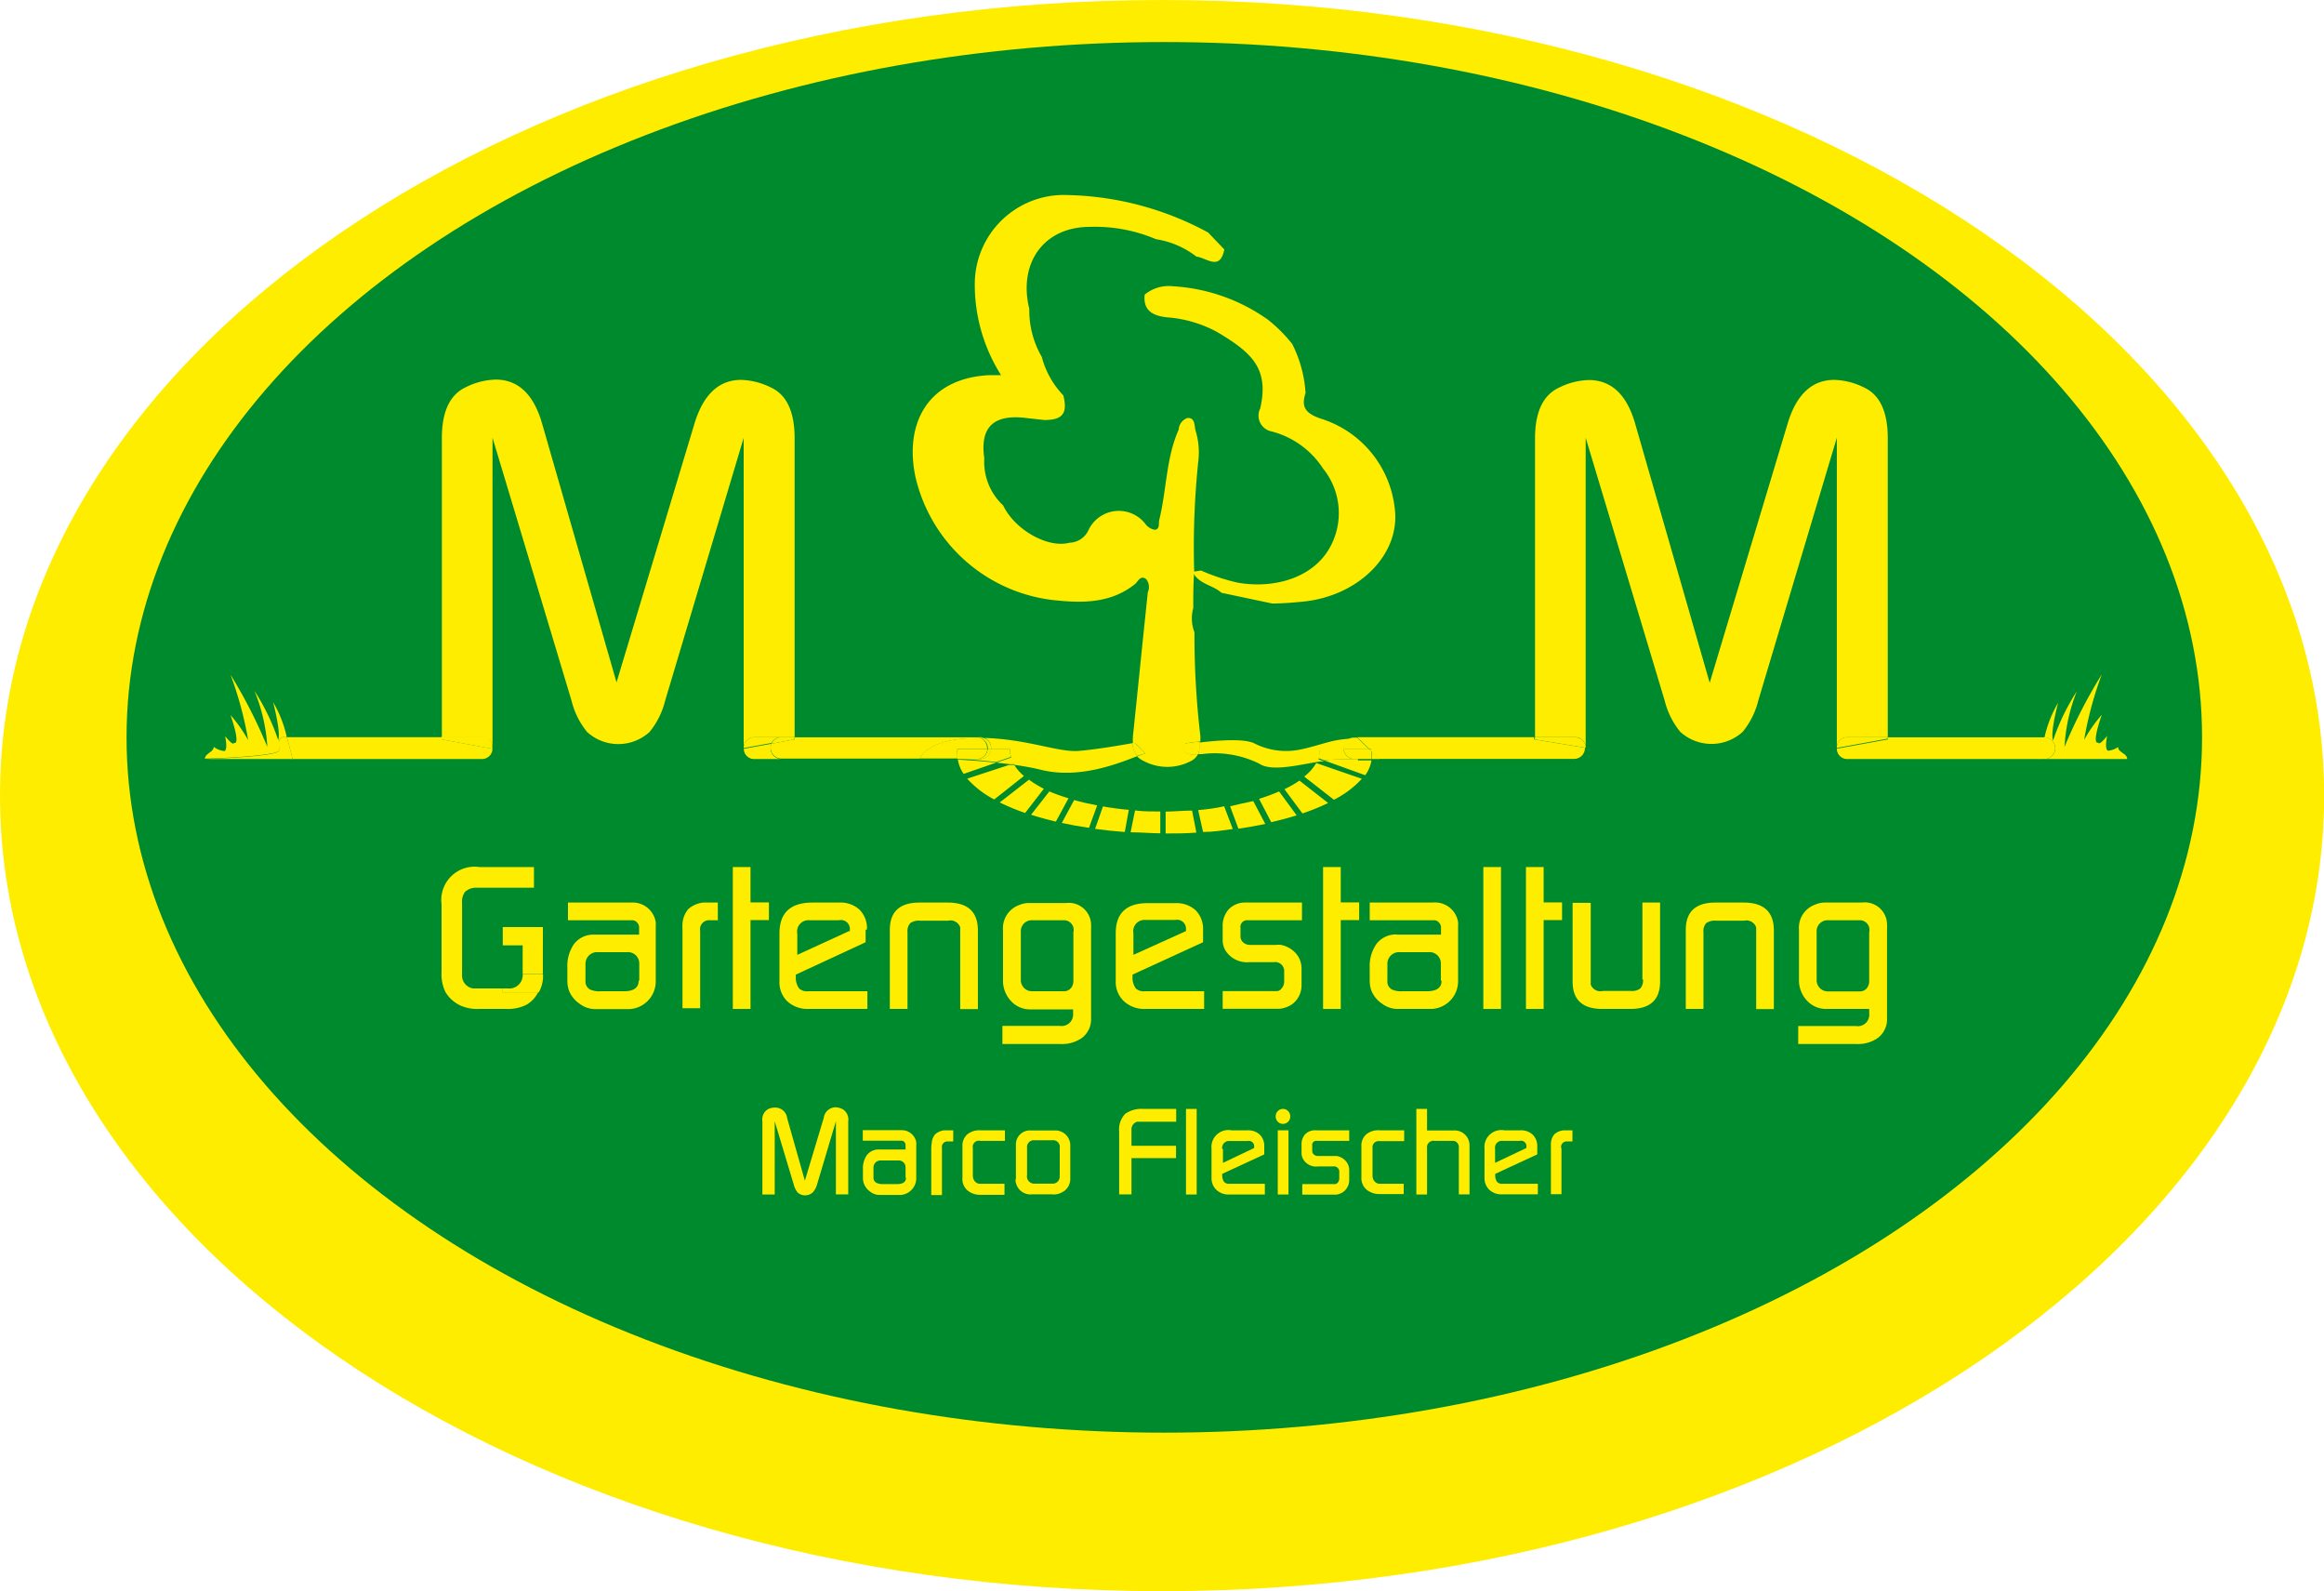 <svg id="Ebene_1" data-name="Ebene 1" xmlns="http://www.w3.org/2000/svg" viewBox="0 0 156.47 107.1"><defs><style>.cls-1{fill:#ffed00;}.cls-2{fill:#008a2e;}</style></defs><title>logo</title><path class="cls-1" d="M79.24,2.73C36,2.73,1,26.71,1,56.28s35,53.55,78.24,53.55,78.24-24,78.24-53.55S122.45,2.73,79.24,2.73Z" transform="translate(-1 -2.73)"/><ellipse class="cls-2" cx="78.39" cy="49.63" rx="69.87" ry="46.8"/><path class="cls-1" d="M52.88,53.09a0.74,0.74,0,0,1,.07-0.3l-1.87.34a0.69,0.69,0,0,0,.7.69h1.84A0.73,0.73,0,0,1,52.88,53.09Z" transform="translate(-1 -2.73)"/><path class="cls-1" d="M51.07,53.1v0Z" transform="translate(-1 -2.73)"/><path class="cls-1" d="M34.16,53.07v0Z" transform="translate(-1 -2.73)"/><path class="cls-1" d="M19,47.48h0Z" transform="translate(-1 -2.73)"/><path class="cls-1" d="M20.6,53.82H33.47a0.71,0.71,0,0,0,.69-0.69l-3.42-.63V52.35H20.31c0.22,0.79.39,1.46,0.39,1.46H20.6Z" transform="translate(-1 -2.73)"/><path class="cls-1" d="M92.39,52.36l0.8,0.78h0.13a1.38,1.38,0,0,1,0,.15l0.53,0.52H107a0.73,0.73,0,0,0,.71-0.75h0l-3.42-.56V52.35H92.39Z" transform="translate(-1 -2.73)"/><path class="cls-1" d="M67.29,52.42A0.72,0.72,0,0,0,67,52.35H66.78a0.71,0.71,0,0,1,.28.06h0.23Z" transform="translate(-1 -2.73)"/><path class="cls-1" d="M52.94,52.79a0.73,0.73,0,0,0,.67,1H64.46c-0.92,0-1.53,0-1.53,0s0.48-1.37,3.8-1.37h0.33a0.71,0.71,0,0,0-.28-0.06H54.5V52.5Z" transform="translate(-1 -2.73)"/><path class="cls-1" d="M124.67,53.09h0v0Z" transform="translate(-1 -2.73)"/><path class="cls-1" d="M124.67,53.12a0.7,0.7,0,0,0,.7.7h12.92s0.16-.67.39-1.46H128.1V52.5Z" transform="translate(-1 -2.73)"/><path class="cls-1" d="M19.79,53.23c0-.41-0.11-0.88.29-0.88h0.23A7.92,7.92,0,0,0,19.39,50c0.56,2.21.34,2.54,0.34,2.54a14.67,14.67,0,0,0-1.6-3.31A11.73,11.73,0,0,1,19,53a33.88,33.88,0,0,0-2.48-4.86,24.5,24.5,0,0,1,1.19,4.41,9.75,9.75,0,0,0-1.19-1.69c0.74,2.16.23,1.87,0.23,1.87s0,0.28-.59-0.45c0.2,1.06-.07,1-0.07,1A1.42,1.42,0,0,1,15.39,53c0,0.35-.56.43-0.6,0.79C15.15,53.8,19.79,53.62,19.79,53.23Z" transform="translate(-1 -2.73)"/><path class="cls-1" d="M20.6,53.82H14.78v0Z" transform="translate(-1 -2.73)"/><path class="cls-1" d="M20.7,53.82s-0.16-.68-0.39-1.46H20.08c-0.41,0-.29.47-0.29,0.88s-4.64.57-5,.58H20.7Z" transform="translate(-1 -2.73)"/><path class="cls-1" d="M139.38,53.09a0.73,0.73,0,0,1-.73.73h-0.25l5.82,0c0-.38-0.63-0.45-0.61-0.81a1.42,1.42,0,0,1-.67.25s-0.27,0-.07-1c-0.58.73-.59,0.45-0.59,0.45s-0.52.29,0.23-1.87a9.7,9.7,0,0,0-1.19,1.69,24.33,24.33,0,0,1,1.19-4.41A33.69,33.69,0,0,0,140,53a11.69,11.69,0,0,1,.83-3.74,14.68,14.68,0,0,0-1.6,3.31s-0.23-.34.34-2.54a8,8,0,0,0-.92,2.34A0.73,0.73,0,0,1,139.38,53.09Z" transform="translate(-1 -2.73)"/><path class="cls-1" d="M138.39,53.82h0.25a0.73,0.73,0,0,0,0-1.46c-0.22.79-.39,1.46-0.39,1.46h0.1Z" transform="translate(-1 -2.73)"/><path class="cls-1" d="M64.46,53.82l1,0v0h-1Z" transform="translate(-1 -2.73)"/><path class="cls-1" d="M67.73,53.09a0.61,0.61,0,0,1,0,.07H69s0,0,0,.06a1.73,1.73,0,0,0,.08.5l-1,.34,0.86,0.1,0.27-.09,0.09,0.14c0.63,0.09,1.24.2,1.77,0.33,2.56,0.64,5.15-.39,6.51-0.92a1.29,1.29,0,0,1-.33-0.87c-0.56.1-2.36,0.42-3.6,0.52-1.39.12-3.35-.77-6.35-0.87A0.73,0.73,0,0,1,67.73,53.09Z" transform="translate(-1 -2.73)"/><path class="cls-1" d="M67.51,53.09s0,0,0,.07h0.22a0.61,0.61,0,0,0,0-.07,0.73,0.73,0,0,0-.44-0.67H67.06A0.73,0.73,0,0,1,67.51,53.09Z" transform="translate(-1 -2.73)"/><path class="cls-1" d="M65.46,53.56a2,2,0,0,1,0-.41h2s0,0,0-.07a0.73,0.73,0,0,0-.45-0.67H66.73c-3.32,0-3.8,1.37-3.8,1.37s0.61,0,1.53,0h1A2,2,0,0,1,65.46,53.56Z" transform="translate(-1 -2.73)"/><path class="cls-1" d="M93.35,53.82h0Z" transform="translate(-1 -2.73)"/><path class="cls-1" d="M81.66,53.49l0.25,0a6.73,6.73,0,0,1,3.89.65c0.86,0.58,2.94,0,4.11-.16l0.25,0-0.39-.14a1.74,1.74,0,0,0,.09-0.55s0,0,0-.06h1.62s0,0,0-.07a0.73,0.73,0,0,1,.6-0.72,7.83,7.83,0,0,0-1,.1c-0.73.12-1.56,0.44-2.49,0.63a4.71,4.71,0,0,1-3.11-.39c-0.69-.37-2.57-0.21-3.73-0.07A1.66,1.66,0,0,1,81.66,53.49Z" transform="translate(-1 -2.73)"/><path class="cls-1" d="M91.46,53.09s0,0,0,.07h1.72l-0.8-.78H92.06A0.73,0.73,0,0,0,91.46,53.09Z" transform="translate(-1 -2.73)"/><path class="cls-1" d="M93.36,53.56a2,2,0,0,1,0,.26h0.53l-0.53-.52A2,2,0,0,1,93.36,53.56Z" transform="translate(-1 -2.73)"/><path class="cls-1" d="M78.1,53.44l-0.54.2a1.45,1.45,0,0,0,.44.31,3.4,3.4,0,0,0,3.19,0,1,1,0,0,0,.47-0.47c-1.34.21-.84-0.72-0.84-0.72l1-.13c0-.11,0-0.23,0-0.34a58.3,58.3,0,0,1-.4-7,2.6,2.6,0,0,1-.08-1.63c0-.81,0-1.62.06-2.43l0-.08h0a55.8,55.8,0,0,1,.28-7.39,5,5,0,0,0-.17-2c-0.12-.33,0-0.91-0.55-0.9a0.88,0.88,0,0,0-.6.78c-0.86,1.94-.81,4.07-1.31,6.08-0.06.25,0.06,0.63-.3,0.67A1,1,0,0,1,78.12,38a2.26,2.26,0,0,0-3.83.4,1.45,1.45,0,0,1-1.29.86c-1.44.39-3.67-.86-4.46-2.51a4,4,0,0,1-1.27-3.17c-0.3-2.09.61-3,2.86-2.71L71.31,31c1.23,0,1.59-.44,1.28-1.66a5.89,5.89,0,0,1-1.45-2.59,6.23,6.23,0,0,1-.84-3.23c-0.76-3.11,1-5.52,4.07-5.52a10.48,10.48,0,0,1,4.46.83A5.92,5.92,0,0,1,81.55,20c0.69,0.08,1.59,1,1.88-.48l-1.09-1.14a20.72,20.72,0,0,0-9.4-2.52,6,6,0,0,0-6.31,6,11.37,11.37,0,0,0,1.77,6.12l-0.76,0c-4.19.19-5.77,3.27-5,6.87A10.8,10.8,0,0,0,72,43.13c1.92,0.2,3.78.21,5.41-1.08,0.2-.16.37-0.64,0.76-0.34a0.85,0.85,0,0,1,.11.88c-0.34,3.22-.66,6.44-1,9.67a3.19,3.19,0,0,0,0,.51l0.17,0Z" transform="translate(-1 -2.73)"/><path class="cls-1" d="M78.1,53.44l-0.69-.7-0.17,0a1.29,1.29,0,0,0,.33.87Z" transform="translate(-1 -2.73)"/><path class="cls-1" d="M81.66,53.49a1.66,1.66,0,0,0,.11-0.85l-1,.13S80.32,53.7,81.66,53.49Z" transform="translate(-1 -2.73)"/><path class="cls-1" d="M81.32,41.26c0.4,0.79,1.33.84,1.92,1.37l3.41,0.72c0.71,0,1.42-.06,2.12-0.13,3.74-.39,6.56-3.21,6.13-6.32a7.14,7.14,0,0,0-5-6c-1-.35-1.31-0.77-1-1.72A8.43,8.43,0,0,0,88,25.88a10,10,0,0,0-1.63-1.63A12.26,12.26,0,0,0,80,22a2.56,2.56,0,0,0-1.93.56c-0.13,1.14.65,1.44,1.52,1.53a8.35,8.35,0,0,1,3.38,1c2.31,1.38,3.49,2.43,2.88,5.13a1.08,1.08,0,0,0,.73,1.54,5.88,5.88,0,0,1,3.5,2.51,4.76,4.76,0,0,1,.34,5.51c-1.09,1.76-3.5,2.61-6.08,2.17a13.39,13.39,0,0,1-2.48-.82l-0.51.08v0.08Z" transform="translate(-1 -2.73)"/><path class="cls-1" d="M81.32,41.26V41.18h0Z" transform="translate(-1 -2.73)"/><path class="cls-1" d="M85.77,56.5l0.82,1.57c0.6-.14,1.17-0.29,1.71-0.46L87.12,56A13,13,0,0,1,85.77,56.5Z" transform="translate(-1 -2.73)"/><path class="cls-1" d="M88.81,55l2,1.56a6.53,6.53,0,0,0,1.88-1.41l-3.07-1.06A3.24,3.24,0,0,1,88.81,55Z" transform="translate(-1 -2.73)"/><path class="cls-1" d="M87.48,55.85l1.21,1.63a14.81,14.81,0,0,0,1.73-.7l-1.93-1.51A7.51,7.51,0,0,1,87.48,55.85Z" transform="translate(-1 -2.73)"/><path class="cls-1" d="M81.26,57.29c-0.59,0-1.19.06-1.78,0.07v1.47c0.69,0,1.39,0,2.07-.06Z" transform="translate(-1 -2.73)"/><path class="cls-1" d="M81.67,57.26L82,58.73c0.67,0,1.35-.11,2-0.2L83.42,57C82.86,57.13,82.27,57.2,81.67,57.26Z" transform="translate(-1 -2.73)"/><path class="cls-1" d="M66.12,55.14a6.37,6.37,0,0,0,1.82,1.4l2-1.58a3.18,3.18,0,0,1-.65-0.74l-0.36,0Z" transform="translate(-1 -2.73)"/><path class="cls-1" d="M68.93,54.17l0.36,0-0.09-.14Z" transform="translate(-1 -2.73)"/><path class="cls-1" d="M83.82,57l0.56,1.51c0.62-.09,1.22-0.2,1.81-0.32l-0.81-1.54C84.88,56.75,84.36,56.87,83.82,57Z" transform="translate(-1 -2.73)"/><path class="cls-1" d="M72.49,58.12c0.59,0.13,1.2.24,1.83,0.33l0.55-1.51c-0.54-.1-1.06-0.22-1.55-0.36Z" transform="translate(-1 -2.73)"/><path class="cls-1" d="M79.08,57.35c-0.57,0-1.12,0-1.66-.07l-0.3,1.47c0.64,0,1.3.06,2,.07V57.35Z" transform="translate(-1 -2.73)"/><path class="cls-1" d="M70.42,57.57c0.53,0.17,1.08.32,1.67,0.46l0.85-1.57A12.3,12.3,0,0,1,71.65,56Z" transform="translate(-1 -2.73)"/><path class="cls-1" d="M74.73,58.52c0.64,0.09,1.31.16,2,.21L77,57.24c-0.59-.05-1.18-0.13-1.74-0.23Z" transform="translate(-1 -2.73)"/><path class="cls-1" d="M65.88,54.82l2.19-.76c-0.89-.09-1.79-0.16-2.58-0.2A2.39,2.39,0,0,0,65.88,54.82Z" transform="translate(-1 -2.73)"/><path class="cls-1" d="M69,53.22s0,0,0-.06H67.72a0.73,0.73,0,0,1-.73.66H65.48v0c0.79,0,1.68.11,2.58,0.2l1-.34A1.73,1.73,0,0,1,69,53.22Z" transform="translate(-1 -2.73)"/><path class="cls-1" d="M66.78,53.82H67a0.73,0.73,0,0,0,.73-0.66H67.5A0.73,0.73,0,0,1,66.78,53.82Z" transform="translate(-1 -2.73)"/><path class="cls-1" d="M65.46,53.56a2,2,0,0,0,0,.26h1.29a0.73,0.73,0,0,0,.73-0.66h-2A2,2,0,0,0,65.46,53.56Z" transform="translate(-1 -2.73)"/><path class="cls-1" d="M68.31,56.74a14.55,14.55,0,0,0,1.71.71l1.26-1.63a7,7,0,0,1-1-.61Z" transform="translate(-1 -2.73)"/><path class="cls-1" d="M92.43,53.82c-0.76,0-1.66,0-2.28.09l2.77,1a2.42,2.42,0,0,0,.42-1H92.43Z" transform="translate(-1 -2.73)"/><path class="cls-1" d="M92.43,53.82h0Z" transform="translate(-1 -2.73)"/><path class="cls-1" d="M93.32,53.15H93.19l0.15,0.15A1.38,1.38,0,0,0,93.32,53.15Z" transform="translate(-1 -2.73)"/><path class="cls-1" d="M92.19,53.82a0.73,0.73,0,0,1-.73-0.67H89.85s0,0,0,.06a1.74,1.74,0,0,1-.09.55l0.39,0.14c0.62-.06,1.52-0.08,2.28-0.09H92.19Z" transform="translate(-1 -2.73)"/><path class="cls-1" d="M93.3,53.82h0Z" transform="translate(-1 -2.73)"/><path class="cls-1" d="M92.19,53.82h1.15a2,2,0,0,0,0-.26,2,2,0,0,0,0-.26l-0.15-.15H91.47A0.73,0.73,0,0,0,92.19,53.82Z" transform="translate(-1 -2.73)"/><path class="cls-1" d="M34.16,53V32.19l5.32,17.7A5.32,5.32,0,0,0,40.53,52a3.12,3.12,0,0,0,4.2,0,5.32,5.32,0,0,0,1.05-2.1l5.29-17.7V53.08a0.72,0.72,0,0,1,.7-0.73H54.5V32.23q0-2.68-1.6-3.42a4.78,4.78,0,0,0-2-.51q-2.27,0-3.16,3L42.51,48.66l-5-17.38q-0.85-3-3.14-3a4.73,4.73,0,0,0-2,.51q-1.62.75-1.62,3.42V52.35h2.73A0.68,0.68,0,0,1,34.16,53Z" transform="translate(-1 -2.73)"/><polygon class="cls-1" points="50.07 50.4 50.07 50.4 50.07 50.39 50.07 50.4"/><path class="cls-1" d="M34.16,53.13v0h0Z" transform="translate(-1 -2.73)"/><path class="cls-1" d="M53.61,52.35H51.77a0.72,0.72,0,0,0-.7.73v0h0l1.87-.34A0.73,0.73,0,0,1,53.61,52.35Z" transform="translate(-1 -2.73)"/><path class="cls-1" d="M34.15,53.13V53a0.68,0.68,0,0,0-.69-0.69H30.73V52.5Z" transform="translate(-1 -2.73)"/><path class="cls-1" d="M52.94,52.79l1.55-.29V52.35H53.61A0.73,0.73,0,0,0,52.94,52.79Z" transform="translate(-1 -2.73)"/><path class="cls-1" d="M107.76,53.06V32.19l5.32,17.7a5.3,5.3,0,0,0,1.05,2.1,3.12,3.12,0,0,0,4.2,0,5.32,5.32,0,0,0,1.05-2.1l5.29-17.7V53.07a0.7,0.7,0,0,1,.7-0.72h2.73V32.23q0-2.68-1.6-3.42a4.77,4.77,0,0,0-2-.51q-2.28,0-3.16,3l-5.23,17.39-5-17.38q-0.84-3-3.14-3a4.74,4.74,0,0,0-2,.51q-1.62.75-1.62,3.42V52.35H107A0.7,0.7,0,0,1,107.76,53.06Z" transform="translate(-1 -2.73)"/><path class="cls-1" d="M124.67,53.12h0v0Z" transform="translate(-1 -2.73)"/><path class="cls-1" d="M107.76,53.06h0a0.7,0.7,0,0,0-.71-0.7h-2.71V52.5Z" transform="translate(-1 -2.73)"/><path class="cls-1" d="M124.67,53.07v0l3.42-.62V52.35h-2.73A0.7,0.7,0,0,0,124.67,53.07Z" transform="translate(-1 -2.73)"/><path class="cls-1" d="M36.19,68.28h1.36v0.28c0-.14,0-0.28,0-0.44V65.19H36.19v3.08Z" transform="translate(-1 -2.73)"/><path class="cls-1" d="M34.85,69.26h-2a0.88,0.88,0,0,1-.74-0.8,1.73,1.73,0,0,1,0-.2V63.5a1.12,1.12,0,0,1,.19-0.73,1.08,1.08,0,0,1,.7-0.29h3.95V61.09H33.28a2.24,2.24,0,0,0-2.55,2.51v4.57A2.72,2.72,0,0,0,31,69.52a2.34,2.34,0,0,0,1,.89,2.74,2.74,0,0,0,1.22.23h1.91a2.73,2.73,0,0,0,1.33-.29,2,2,0,0,0,.77-0.83H34.85V69.26Z" transform="translate(-1 -2.73)"/><path class="cls-1" d="M43.49,63.48H39.24v1.19h4.34a0.42,0.42,0,0,1,.31.15,0.47,0.47,0,0,1,.14.34v0.48h-3a1.63,1.63,0,0,0-1.41.67,2.6,2.6,0,0,0-.42,1.56v0.86a2,2,0,0,0,.11.68,1.92,1.92,0,0,0,.7.87,1.74,1.74,0,0,0,1,.37h2.39a1.87,1.87,0,0,0,1.75-1.83V65.13a2.72,2.72,0,0,0,0-.33A1.57,1.57,0,0,0,43.49,63.48ZM44,68.74q0,0.71-1,.71H41.42a1.54,1.54,0,0,1-.68-0.11,0.61,0.61,0,0,1-.32-0.6V67.58a0.78,0.78,0,0,1,.85-0.76H43.2a0.76,0.76,0,0,1,.84.76v1.16Z" transform="translate(-1 -2.73)"/><path class="cls-1" d="M49.33,64.66V63.48H48.66l-0.31,0a1.82,1.82,0,0,0-1,.43,1.7,1.7,0,0,0-.4,1,3.53,3.53,0,0,0,0,.41v5.27h1.19V65.39a0.61,0.61,0,0,1,.66-0.72h0.59Z" transform="translate(-1 -2.73)"/><polygon class="cls-1" points="49.34 58.36 49.34 67.91 50.53 67.91 50.53 61.93 51.77 61.93 51.77 60.74 50.53 60.74 50.53 58.36 49.34 58.36"/><path class="cls-1" d="M59.37,65.3a1.77,1.77,0,0,0-.5-1.34,1.91,1.91,0,0,0-1.38-.48H55.71q-2.23,0-2.23,2.07v3.21A1.78,1.78,0,0,0,54,70.12a2,2,0,0,0,1.4.52h4V69.45h-4a0.77,0.77,0,0,1-.6-0.19,1.32,1.32,0,0,1-.22-0.61V68.33l4.7-2.18V65.3Zm-1.2.1L54.68,67V65.57a0.76,0.76,0,0,1,.81-0.9h2a0.6,0.6,0,0,1,.73.62V65.4Z" transform="translate(-1 -2.73)"/><path class="cls-1" d="M64.8,63.48H62.91q-2,0-2,1.84v5.32h1.19V65.47a0.8,0.8,0,0,1,.19-0.61,1,1,0,0,1,.64-0.16h1.91a0.69,0.69,0,0,1,.81.45v5.5h1.19V65.32Q66.82,63.48,64.8,63.48Z" transform="translate(-1 -2.73)"/><path class="cls-1" d="M72.36,71.78H68.49V73h3.92a2.31,2.31,0,0,0,1.45-.42,1.59,1.59,0,0,0,.6-1.34v-6a2.26,2.26,0,0,0,0-.31,1.5,1.5,0,0,0-1.67-1.42H70.23a1.7,1.7,0,0,0-.62.14,1.66,1.66,0,0,0-1.08,1.69v3.38a2,2,0,0,0,.53,1.38,1.73,1.73,0,0,0,1.33.57h2.86v0.3A0.77,0.77,0,0,1,72.36,71.78Zm0.73-2.53a0.6,0.6,0,0,1-.48.2H70.5a0.75,0.75,0,0,1-.77-0.75V65.46a0.74,0.74,0,0,1,.69-0.79h2.2a0.65,0.65,0,0,1,.65.81v3.24A0.8,0.8,0,0,1,73.1,69.25Z" transform="translate(-1 -2.73)"/><path class="cls-1" d="M76.12,65.55v3.21a1.78,1.78,0,0,0,.55,1.36,2,2,0,0,0,1.4.52h4V69.45h-4a0.77,0.77,0,0,1-.6-0.19,1.3,1.3,0,0,1-.22-0.61V68.33L82,66.15V65.3A1.77,1.77,0,0,0,81.5,64a1.91,1.91,0,0,0-1.38-.48H78.35Q76.12,63.48,76.12,65.55Zm1.19,0a0.76,0.76,0,0,1,.81-0.9h2a0.6,0.6,0,0,1,.73.62V65.4L77.31,67V65.57Z" transform="translate(-1 -2.73)"/><path class="cls-1" d="M88,70.32a1.58,1.58,0,0,0,.63-1.25V67.95a1.55,1.55,0,0,0-.38-1.05,1.82,1.82,0,0,0-1-.57,1.56,1.56,0,0,0-.33,0H85.17a0.69,0.69,0,0,1-.46-0.16,0.54,0.54,0,0,1-.19-0.43V65.19a0.45,0.45,0,0,1,.5-0.52h3.64V63.48H84.9a1.53,1.53,0,0,0-1.16.44,1.67,1.67,0,0,0-.42,1.2V66a1.38,1.38,0,0,0,.19.71,1.71,1.71,0,0,0,1.62.78h1.63a0.61,0.61,0,0,1,.7.67v0.55a0.72,0.72,0,0,1-.21.59,0.37,0.37,0,0,1-.29.14H83.32v1.19h3.81A1.8,1.8,0,0,0,88,70.32Z" transform="translate(-1 -2.73)"/><polygon class="cls-1" points="89.08 58.36 89.08 67.91 90.27 67.91 90.27 61.93 91.51 61.93 91.51 60.74 90.27 60.74 90.27 58.36 89.08 58.36"/><path class="cls-1" d="M95.06,65.63a1.63,1.63,0,0,0-1.41.67,2.6,2.6,0,0,0-.43,1.56v0.86a2,2,0,0,0,.11.68,1.92,1.92,0,0,0,.7.87,1.75,1.75,0,0,0,1,.37h2.39a1.87,1.87,0,0,0,1.75-1.83V65.13a3,3,0,0,0,0-.33,1.57,1.57,0,0,0-1.71-1.32H93.22v1.19h4.34a0.42,0.42,0,0,1,.32.15,0.48,0.48,0,0,1,.14.34v0.48h-3Zm3,3.11q0,0.71-1,.71H95.4a1.53,1.53,0,0,1-.67-0.11,0.61,0.61,0,0,1-.32-0.6V67.58a0.78,0.78,0,0,1,.85-0.76h1.91a0.76,0.76,0,0,1,.84.76v1.16Z" transform="translate(-1 -2.73)"/><rect class="cls-1" x="99.87" y="58.36" width="1.19" height="9.55"/><polygon class="cls-1" points="102.74 58.36 102.74 67.91 103.93 67.91 103.93 61.93 105.17 61.93 105.17 60.74 103.93 60.74 103.93 58.36 102.74 58.36"/><path class="cls-1" d="M111.62,68.65a0.81,0.81,0,0,1-.18.61,0.91,0.91,0,0,1-.62.17h-1.91A0.69,0.69,0,0,1,108.1,69v-5.5h-1.22V68.8q0,1.84,2,1.84h1.89q2,0,2-1.84V63.48h-1.19v5.17Z" transform="translate(-1 -2.73)"/><path class="cls-1" d="M118.39,63.48H116.5q-2,0-2,1.84v5.32h1.19V65.47a0.8,0.8,0,0,1,.19-0.61,1,1,0,0,1,.64-0.16h1.91a0.69,0.69,0,0,1,.81.45v5.5h1.19V65.32Q120.41,63.48,118.39,63.48Z" transform="translate(-1 -2.73)"/><path class="cls-1" d="M126.35,63.48h-2.53a1.7,1.7,0,0,0-.62.14,1.66,1.66,0,0,0-1.08,1.69v3.38a2,2,0,0,0,.53,1.38,1.74,1.74,0,0,0,1.34.57h2.86v0.3a0.77,0.77,0,0,1-.9.85h-3.88V73H126a2.31,2.31,0,0,0,1.45-.42,1.59,1.59,0,0,0,.6-1.34v-6a2.27,2.27,0,0,0,0-.31A1.5,1.5,0,0,0,126.35,63.48Zm0.5,5.24a0.79,0.79,0,0,1-.17.54,0.6,0.6,0,0,1-.48.2h-2.12a0.75,0.75,0,0,1-.77-0.75V65.46a0.74,0.74,0,0,1,.69-0.79h2.2a0.65,0.65,0,0,1,.65.81v3.24Z" transform="translate(-1 -2.73)"/><path class="cls-1" d="M52.72,77.38a0.81,0.81,0,0,0-.39.83v4.92h0.83V78.2l1.29,4.29a1.3,1.3,0,0,0,.26.51,0.76,0.76,0,0,0,1,0A1.31,1.31,0,0,0,56,82.49l1.28-4.29v4.92h0.83V78.21a0.82,0.82,0,0,0-.39-0.83,1.14,1.14,0,0,0-.49-0.12,0.82,0.82,0,0,0-.77.72l-1.27,4.22L54,78a0.81,0.81,0,0,0-.76-0.72A1.12,1.12,0,0,0,52.72,77.38Z" transform="translate(-1 -2.73)"/><path class="cls-1" d="M62.69,79.8a1.81,1.81,0,0,0,0-.2,1,1,0,0,0-1-.8H59.09v0.71h2.61a0.25,0.25,0,0,1,.19.09,0.29,0.29,0,0,1,.08.21v0.29H60.2a1,1,0,0,0-.85.4,1.57,1.57,0,0,0-.25.94V82a1.17,1.17,0,0,0,.07.41,1.16,1.16,0,0,0,.42.53,1,1,0,0,0,.62.22h1.44A1.13,1.13,0,0,0,62.69,82V79.8ZM62,82c0,0.28-.2.43-0.6,0.43h-1A0.92,0.92,0,0,1,60,82.34,0.37,0.37,0,0,1,59.81,82v-0.7a0.47,0.47,0,0,1,.51-0.46h1.15a0.46,0.46,0,0,1,.5.46V82Z" transform="translate(-1 -2.73)"/><path class="cls-1" d="M63.7,80v3.17h0.72V80a0.37,0.37,0,0,1,.4-0.44h0.36V78.81h-0.4l-0.19,0a1.11,1.11,0,0,0-.62.26,1,1,0,0,0-.24.62A2,2,0,0,0,63.7,80Z" transform="translate(-1 -2.73)"/><path class="cls-1" d="M66.36,83a1.26,1.26,0,0,0,.62.15h1.65V82.41H67a0.45,0.45,0,0,1-.36-0.16,0.58,0.58,0,0,1-.14-0.38V80A0.41,0.41,0,0,1,67,79.52h1.66V78.81H67a1.29,1.29,0,0,0-.86.26,1,1,0,0,0-.34.82V82A1,1,0,0,0,66.36,83Z" transform="translate(-1 -2.73)"/><path class="cls-1" d="M73.06,82.06V79.82a1,1,0,0,0-1-1l-0.17,0H70.4a0.94,0.94,0,0,0-1,1v2.24a0.37,0.37,0,0,0,0,.28,1,1,0,0,0,1.08.78h1.35A1.1,1.1,0,0,0,72.47,83,1,1,0,0,0,73.06,82.06Zm-0.72-.21a0.47,0.47,0,0,1-.51.55H70.67a0.49,0.49,0,0,1-.52-0.58V80a0.46,0.46,0,0,1,.52-0.52h1.17a0.45,0.45,0,0,1,.51.52v1.81Z" transform="translate(-1 -2.73)"/><path class="cls-1" d="M77.56,78.23l0.15,0h2.48V77.37H78a1.9,1.9,0,0,0-1.24.33,1.51,1.51,0,0,0-.41,1.19v4.23h0.83V80.68h3V79.85h-3V78.79A0.54,0.54,0,0,1,77.56,78.23Z" transform="translate(-1 -2.73)"/><rect class="cls-1" x="79.85" y="74.64" width="0.72" height="5.76"/><path class="cls-1" d="M86.17,82.41H83.78a0.46,0.46,0,0,1-.36-0.12,0.77,0.77,0,0,1-.13-0.37V81.74l2.83-1.31V79.91a1.07,1.07,0,0,0-.3-0.81A1.15,1.15,0,0,0,85,78.81H83.91a1.14,1.14,0,0,0-1.34,1.25V82a1.07,1.07,0,0,0,.33.82,1.18,1.18,0,0,0,.84.31h2.42V82.41Zm-2.88-2.34a0.46,0.46,0,0,1,.49-0.54H85a0.36,0.36,0,0,1,.44.38V80l-2.1,1V80.07Z" transform="translate(-1 -2.73)"/><rect class="cls-1" x="86.03" y="76.08" width="0.72" height="4.32"/><path class="cls-1" d="M87.73,77.52a0.48,0.48,0,0,0-.7,0,0.49,0.49,0,0,0-.14.35,0.5,0.5,0,0,0,.14.36,0.49,0.49,0,0,0,.84-0.34A0.51,0.51,0,0,0,87.73,77.52Z" transform="translate(-1 -2.73)"/><path class="cls-1" d="M91.46,82.94a1,1,0,0,0,.38-0.76V81.51a0.92,0.92,0,0,0-.23-0.63,1.07,1.07,0,0,0-.6-0.34l-0.2,0H89.74a0.41,0.41,0,0,1-.28-0.1,0.32,0.32,0,0,1-.11-0.26V79.84a0.27,0.27,0,0,1,.3-0.32h2.19V78.81H89.58a0.92,0.92,0,0,0-.7.26,1,1,0,0,0-.25.72v0.55a0.83,0.83,0,0,0,.12.43,1,1,0,0,0,1,.47h1a0.36,0.36,0,0,1,.42.4V82a0.43,0.43,0,0,1-.12.35,0.22,0.22,0,0,1-.17.08h-2.2v0.71h2.29A1.07,1.07,0,0,0,91.46,82.94Z" transform="translate(-1 -2.73)"/><path class="cls-1" d="M93,79.07a1,1,0,0,0-.34.82V82a1,1,0,0,0,.58.95,1.27,1.27,0,0,0,.62.15h1.65V82.41H93.91a0.45,0.45,0,0,1-.36-0.16,0.57,0.57,0,0,1-.14-0.38V80a0.41,0.41,0,0,1,.47-0.46h1.66V78.81H93.9A1.29,1.29,0,0,0,93,79.07Z" transform="translate(-1 -2.73)"/><path class="cls-1" d="M97.08,77.37H96.36v5.76h0.72V80a0.43,0.43,0,0,1,.5-0.48h1.31a0.42,0.42,0,0,1,.33.4,0.49,0.49,0,0,1,0,.1v3.1h0.72v-3.3a1,1,0,0,0-1.06-1h-1.8V77.37Z" transform="translate(-1 -2.73)"/><path class="cls-1" d="M102.12,83.12h2.42V82.41h-2.38a0.46,0.46,0,0,1-.36-0.12,0.77,0.77,0,0,1-.13-0.37V81.74l2.83-1.31V79.91a1.07,1.07,0,0,0-.31-0.81,1.15,1.15,0,0,0-.83-0.29h-1.07a1.14,1.14,0,0,0-1.34,1.25V82a1.08,1.08,0,0,0,.33.82A1.18,1.18,0,0,0,102.12,83.12Zm-0.46-3.06a0.46,0.46,0,0,1,.49-0.54h1.18a0.36,0.36,0,0,1,.44.38V80l-2.11,1V80.07Z" transform="translate(-1 -2.73)"/><path class="cls-1" d="M106.11,80a0.37,0.37,0,0,1,.4-0.44h0.36V78.81h-0.4l-0.19,0a1.1,1.1,0,0,0-.62.26,1,1,0,0,0-.24.62,2.24,2.24,0,0,0,0,.25v3.17h0.71V80Z" transform="translate(-1 -2.73)"/><path class="cls-1" d="M36.19,68.29a0.49,0.49,0,0,1,0,.14,0.9,0.9,0,0,1-1,.83H34.85v0.27h2.42l0.09-.17a2.31,2.31,0,0,0,.2-0.79V68.29H36.19Z" transform="translate(-1 -2.73)"/><polygon class="cls-1" points="35.19 62.4 33.85 62.4 33.85 63.37 33.85 63.63 36.27 63.63 36.55 63.63 36.55 62.67 36.55 62.4 35.19 62.4"/></svg>
